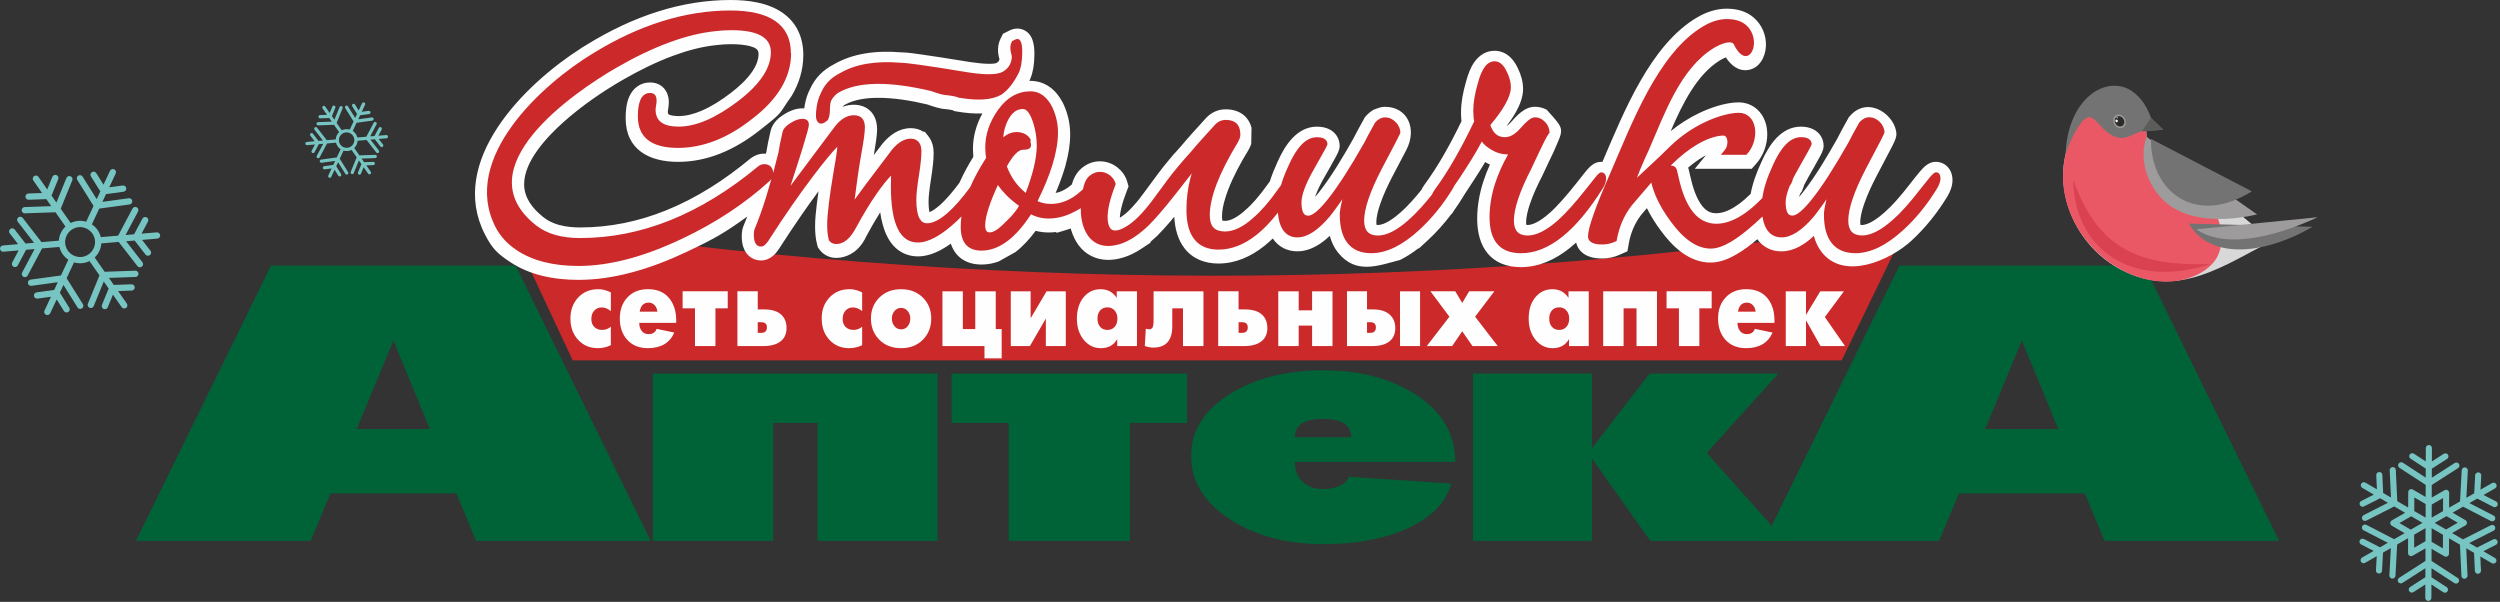 <?xml version="1.0" encoding="UTF-8"?> <svg xmlns="http://www.w3.org/2000/svg" width="648" height="156" viewBox="0 0 648 156" fill="none"><rect x="0" y="0" width="648" height="156" fill="#333333" stroke="none"/><path fill-rule="evenodd" clip-rule="evenodd" d="M494.82 57.357L477.371 93.396H148.451L131.635 57.497C254.63 75.698 371.882 76.595 494.82 57.352" fill="#CC292B"></path><path fill-rule="evenodd" clip-rule="evenodd" d="M158.342 89.461C157.346 89.97 156.231 90.234 155.012 90.245C152.942 90.255 151.235 89.555 149.897 88.133C148.538 86.691 147.854 84.845 147.854 82.568C147.854 80.389 148.517 78.579 149.835 77.147C151.194 75.684 152.932 74.958 155.058 74.958C156.153 74.958 157.237 75.238 158.337 75.799V80.648C157.574 80 156.775 79.684 155.95 79.684C155.178 79.684 154.545 79.953 154.052 80.483C153.539 81.027 153.274 81.764 153.274 82.687C153.274 83.548 153.533 84.243 154.052 84.757C154.566 85.26 155.24 85.514 156.07 85.514C156.946 85.514 157.698 85.239 158.331 84.668V89.461H158.342ZM175.277 83.688H165.692C165.692 84.456 165.873 85.109 166.236 85.649C166.667 86.287 167.289 86.608 168.093 86.608C169.177 86.608 169.878 86.152 170.199 85.239L174.779 86.199C173.602 88.891 171.309 90.245 167.912 90.245C165.64 90.245 163.84 89.498 162.517 88.014C161.278 86.608 160.655 84.793 160.655 82.568C160.655 80.291 161.324 78.454 162.657 77.054C163.99 75.653 165.764 74.953 167.969 74.953C170.5 74.953 172.399 75.83 173.675 77.583C174.743 79.03 175.272 80.861 175.272 83.055V83.678L175.277 83.688ZM170.391 80.773C170.334 80.14 170.116 79.601 169.727 79.16C169.307 78.677 168.778 78.439 168.14 78.439C166.843 78.439 166.07 79.222 165.811 80.778H170.391V80.773ZM188.629 79.917H185.439V89.695H180.143V79.917H176.937V75.503H188.629V79.917ZM203.868 85.047C203.868 86.505 203.37 87.635 202.369 88.445C201.327 89.28 199.822 89.7 197.846 89.7H191.139V75.503H196.409V80.202H198.09C200.123 80.202 201.627 80.69 202.613 81.665C203.448 82.5 203.873 83.626 203.873 85.047H203.868ZM198.79 84.85C198.79 83.963 198.313 83.522 197.348 83.522H196.404V86.271H197.348C198.308 86.271 198.785 85.794 198.785 84.85H198.79ZM223.475 89.461C222.474 89.97 221.364 90.234 220.15 90.245C218.075 90.255 216.374 89.555 215.031 88.133C213.672 86.691 212.987 84.845 212.987 82.568C212.987 80.291 213.651 78.579 214.968 77.147C216.327 75.684 218.065 74.958 220.192 74.958C221.281 74.958 222.37 75.238 223.47 75.799V80.648C222.702 80 221.909 79.684 221.084 79.684C220.311 79.684 219.678 79.953 219.186 80.483C218.672 81.027 218.413 81.764 218.413 82.687C218.413 83.548 218.672 84.243 219.186 84.757C219.704 85.26 220.379 85.514 221.203 85.514C222.075 85.514 222.832 85.239 223.47 84.668V89.461H223.475ZM241.376 82.573C241.376 84.746 240.665 86.562 239.249 88.019C237.781 89.503 235.888 90.25 233.569 90.25C231.24 90.25 229.342 89.503 227.879 88.019C226.463 86.567 225.747 84.751 225.747 82.573C225.747 80.4 226.458 78.605 227.879 77.178C229.347 75.7 231.24 74.963 233.569 74.963C235.893 74.963 237.786 75.7 239.249 77.178C240.67 78.605 241.376 80.4 241.376 82.573ZM235.95 82.573C235.95 81.841 235.737 81.219 235.322 80.685C234.871 80.094 234.285 79.808 233.564 79.808C232.843 79.808 232.257 80.099 231.795 80.685C231.38 81.219 231.173 81.841 231.173 82.573C231.173 83.315 231.38 83.953 231.8 84.497C232.267 85.078 232.858 85.374 233.574 85.374C234.3 85.374 234.887 85.083 235.328 84.497C235.742 83.953 235.945 83.315 235.945 82.573H235.95ZM259.634 92.885H255.173V89.7H244.28V75.508H249.571V85.296H252.792V75.508H258.099V85.296H259.634V92.89V92.885ZM276.253 89.7H271.082V82.573L266.948 89.7H261.994V75.508H267.14V82.49L271.274 75.508H276.253V89.7ZM294.703 89.7H289.589V87.884C288.692 89.461 287.281 90.25 285.346 90.25C283.603 90.25 282.14 89.549 280.953 88.139C279.739 86.681 279.132 84.829 279.132 82.573C279.132 80.317 279.734 78.377 280.942 76.966C282.089 75.627 283.536 74.963 285.299 74.963C287.099 74.963 288.484 75.716 289.454 77.22V75.508H294.703V89.7ZM289.636 82.573C289.636 81.701 289.392 81.001 288.904 80.467C288.422 79.927 287.805 79.663 287.063 79.663C286.259 79.663 285.626 79.927 285.159 80.451C284.698 80.986 284.464 81.696 284.464 82.594C284.464 83.475 284.698 84.191 285.159 84.72C285.626 85.249 286.249 85.519 287.037 85.519C287.825 85.519 288.437 85.249 288.92 84.72C289.397 84.186 289.636 83.475 289.636 82.573ZM311.93 89.7H306.634V79.922H303.853V84.591C303.853 88.258 302.209 90.094 298.931 90.094C298.246 90.094 297.515 89.959 296.732 89.679L296.996 85.192C297.24 85.296 297.52 85.353 297.847 85.353C298.267 85.353 298.557 85.203 298.729 84.902C298.92 84.565 299.009 83.932 299.009 82.988V75.513H311.935V89.705L311.93 89.7ZM328.497 85.047C328.497 86.505 327.999 87.635 326.993 88.445C325.96 89.28 324.446 89.7 322.475 89.7H315.763V75.503H321.033V80.202H322.713C324.736 80.202 326.246 80.69 327.231 81.665C328.072 82.5 328.492 83.626 328.492 85.047H328.497ZM323.419 84.85C323.419 83.963 322.942 83.522 321.977 83.522H321.038V86.271H321.977C322.942 86.271 323.419 85.794 323.419 84.85ZM345.386 89.7H340.095V84.404H336.62V89.7H331.329V75.508H336.62V80.436H340.095V75.508H345.386V89.7ZM368.084 89.7H362.882V75.508H368.084V89.7ZM361.658 85.047C361.658 86.505 361.17 87.635 360.2 88.445C359.168 89.28 357.669 89.7 355.698 89.7H349.136V75.503H354.333V80.202H355.941C357.876 80.202 359.339 80.69 360.34 81.665C361.222 82.526 361.658 83.652 361.658 85.047ZM356.631 84.85C356.631 83.963 356.154 83.522 355.21 83.522H354.333V86.271H355.21C356.154 86.271 356.626 85.794 356.626 84.85H356.631ZM388.225 89.7H381.664L379.013 85.861L376.394 89.7H369.822L375.688 82.091L370.766 75.503H377.198L379.013 78.511L380.808 75.503H387.328L382.349 82.091L388.22 89.7H388.225ZM411.806 89.7H406.691V87.884C405.799 89.461 404.383 90.25 402.443 90.25C400.705 90.25 399.243 89.549 398.06 88.139C396.841 86.681 396.234 84.829 396.234 82.573C396.234 80.239 396.836 78.377 398.039 76.966C399.191 75.627 400.643 74.963 402.396 74.963C404.191 74.963 405.581 75.716 406.551 77.22V75.508H411.8V89.7H411.806ZM406.733 82.573C406.733 81.701 406.489 81.001 406.001 80.467C405.519 79.927 404.897 79.663 404.155 79.663C403.346 79.663 402.723 79.927 402.256 80.451C401.8 80.986 401.561 81.696 401.561 82.594C401.561 83.475 401.795 84.191 402.256 84.72C402.723 85.249 403.346 85.519 404.139 85.519C404.933 85.519 405.54 85.249 406.017 84.72C406.499 84.186 406.733 83.475 406.733 82.573ZM429.488 89.7H424.187V79.922H420.836V89.7H415.546V75.508H429.488V89.7ZM443.659 79.917H440.469V89.695H435.178V79.917H431.973V75.503H443.664V79.917H443.659ZM459.941 83.688H450.361C450.361 84.456 450.537 85.109 450.895 85.649C451.341 86.287 451.953 86.608 452.762 86.608C453.847 86.608 454.547 86.152 454.868 85.239L459.449 86.199C458.271 88.891 455.978 90.245 452.581 90.245C450.309 90.245 448.504 89.498 447.181 88.014C445.942 86.608 445.324 84.793 445.324 82.568C445.324 80.291 445.993 78.454 447.332 77.054C448.665 75.653 450.428 74.953 452.643 74.953C455.169 74.953 457.068 75.83 458.349 77.583C459.412 79.03 459.941 80.861 459.941 83.055V83.678V83.688ZM455.055 80.773C455.008 80.14 454.78 79.601 454.391 79.16C453.971 78.677 453.442 78.439 452.809 78.439C451.512 78.439 450.739 79.222 450.475 80.778H455.06L455.055 80.773ZM478.22 89.7H471.877L468.116 83.009V89.7H462.872V75.508H468.116V81.629L471.809 75.508H477.945L473.007 82.179L478.226 89.705L478.22 89.7Z" fill="#FEFEFE"></path><path fill-rule="evenodd" clip-rule="evenodd" d="M218.433 27.694C219.336 27.341 220.29 27.149 221.276 27.149C225.088 27.149 227.339 29.748 227.339 33.472C227.339 34.483 227.204 35.557 227.069 36.558C226.903 37.767 226.706 38.975 226.494 40.179C227.23 39.209 227.967 38.244 228.709 37.279L228.766 37.206L228.828 37.134C230.68 34.94 233.086 33.223 236.064 33.218C237.262 33.218 238.388 33.524 239.342 34.141H239.71L240.665 35.355C241.64 36.594 241.998 38.119 242.003 39.67C242.003 40.682 241.92 41.704 241.816 42.71C241.681 43.996 241.495 45.283 241.292 46.564C241.111 47.705 240.945 48.851 240.825 50.003C240.748 50.729 240.68 51.486 240.68 52.218C240.68 52.877 240.717 54.132 240.929 54.988C241.816 54.64 242.921 53.764 243.424 53.328C245.374 51.642 247.148 49.448 248.689 47.363C249.721 45.039 250.951 42.793 252.294 40.63C252.289 40.557 252.278 40.49 252.273 40.417L252.263 40.277V40.267C252.216 39.717 252.19 39.167 252.19 38.612C252.19 35.308 253.088 32.232 254.638 29.405C252.424 29.499 250.167 29.276 247.989 28.902L247.371 28.798L246.977 28.586C246.868 28.555 246.749 28.529 246.64 28.508C246.178 28.409 245.696 28.347 245.224 28.295C244.456 28.264 243.673 28.098 242.937 27.901C242.081 27.673 241.23 27.387 240.395 27.081C236.142 26.08 231.53 25.287 227.158 25.359C224.455 25.406 221.41 25.795 219.014 27.139L218.921 27.19C218.822 27.253 218.734 27.33 218.656 27.408L218.625 27.439C218.552 27.512 218.49 27.595 218.428 27.678M408.496 62.908C407.972 63.386 407.433 63.847 406.888 64.283C403.236 67.203 398.983 69.242 394.227 69.242C386.467 69.242 382.883 64.086 382.888 56.71C382.888 53.432 383.463 50.205 384.465 47.088C384.952 45.573 385.533 44.095 386.192 42.648C385.766 42.456 385.357 42.243 384.957 42.005C384.034 43.556 383.069 45.075 382.089 46.585L382.047 46.647C381.664 47.249 381.275 47.845 380.88 48.436L379.428 50.662C379.376 50.755 379.319 50.848 379.267 50.942L379.065 51.279L379.049 51.294C378.401 52.347 377.721 53.374 377.006 54.376L376.264 55.517V55.397C374.386 57.908 372.291 60.252 369.972 62.384L367.731 64.444L367.643 64.355C366.16 65.517 364.567 66.56 362.887 67.385C357.129 68.873 351.423 71.233 346.791 65.439C345.769 64.163 345.1 62.69 344.685 61.139C343.881 61.897 343.025 62.602 342.118 63.199C340.37 64.355 338.393 65.144 336.277 65.144C333.606 65.144 331.37 63.982 329.902 61.814C329.212 62.483 328.502 63.116 327.755 63.712C324.3 66.477 320.301 68.308 315.814 68.308C312.375 68.308 309.248 67.172 307.079 64.433C305.233 62.099 304.532 59.122 304.377 56.191C303.972 56.673 303.568 57.151 303.158 57.628C302.141 58.81 301.093 59.978 299.989 61.077L299.823 61.243L299.786 61.269C299.262 61.772 298.718 62.255 298.163 62.727L298.251 62.882L295.782 64.511C294.423 65.408 292.96 66.171 291.404 66.664C290.024 67.105 288.577 67.379 287.12 67.364C285.647 67.348 284.215 67.027 282.892 66.368C280.153 64.999 278.525 62.498 277.648 59.635C277.607 59.495 277.565 59.355 277.529 59.215C277.228 59.324 276.927 59.428 276.626 59.521L273.862 60.367L273.768 60.138C273.135 60.216 272.497 60.258 271.854 60.258C270.703 60.258 269.556 60.123 268.441 59.832C266.927 61.881 265.189 63.816 263.197 65.346L258.84 67.779C257.445 68.287 255.972 68.567 254.426 68.567C250.204 68.567 247.553 66.456 246.448 63.157C245.696 63.697 244.923 64.195 244.13 64.635C242.231 65.689 240.12 66.456 237.921 66.456C236.619 66.456 235.353 66.197 234.176 65.631C230.332 63.785 228.766 59.391 228.148 55.024C226.898 57.005 225.736 59.044 224.626 61.088C223.324 63.951 221.384 65.855 218.666 66.596C218.065 66.762 217.437 66.85 216.789 66.85C216 66.85 215.227 66.7 214.506 66.378C213.687 66.015 212.987 65.455 212.452 64.734L212.006 64.122L211.814 63.432C211.602 62.68 211.472 61.912 211.394 61.139C211.306 60.325 211.27 59.5 211.27 58.681C211.27 56.736 211.493 54.713 211.731 52.783C211.861 51.709 212.012 50.641 212.167 49.567C210.689 51.559 209.252 53.577 207.836 55.61C205.808 58.541 203.837 61.513 201.907 64.511L201.866 64.573L201.845 64.604C201.456 65.185 201.015 65.74 200.491 66.207C199.589 67.011 198.484 67.514 197.26 67.514C195.268 67.514 193.665 66.373 192.866 64.573C192.399 63.515 192.259 62.333 192.259 61.186C192.259 60.901 192.275 60.616 192.301 60.33V60.315L192.322 60.128C192.373 59.708 192.462 59.293 192.591 58.894L192.602 58.862L192.669 58.676L192.705 58.587C193.048 57.778 193.38 56.959 193.691 56.134C187.814 60.346 185.516 61.72 177.959 65.294C173.296 67.499 168.435 69.387 163.435 70.694C159.052 71.84 154.529 72.54 149.995 72.54C146.748 72.54 143.465 72.229 140.311 71.43C137.443 70.699 134.699 69.563 132.23 67.919C128.993 65.761 127.608 64.527 125.653 60.683C116.062 41.844 135.643 22.04 150.654 12.48V12.464L152.169 11.536C157.999 7.957 164.208 4.959 170.749 2.92C176.786 1.037 183.021 0 189.349 0C193.872 0 198.966 0.643 202.779 3.273C206.529 5.856 208.215 9.741 208.22 14.244C208.22 18.051 207.136 21.625 205.18 24.887C201.829 29.509 203.334 28.721 197.846 33.031C197.514 33.301 197.177 33.565 196.834 33.825L196.808 33.845C193.681 36.304 190.247 38.415 186.528 39.867C183.078 41.216 179.463 41.958 175.754 41.953C168.285 41.953 162.164 38.815 162.169 30.609C162.169 28.767 162.351 26.729 163.113 25.027C164.115 22.797 166.013 21.376 168.492 21.376C171.511 21.376 173.363 23.58 173.363 26.511C173.363 26.817 173.337 27.128 173.306 27.434C173.275 27.74 173.228 28.041 173.176 28.347C173.145 28.529 173.109 28.747 173.098 28.892C173.098 29.047 173.114 29.405 173.213 29.54C173.555 30.007 175.391 30.09 175.879 30.09C177.907 30.09 179.935 29.514 181.792 28.726C184.474 27.585 187.015 25.93 189.329 24.166C191.419 22.574 193.603 20.629 195.066 18.424C195.942 17.102 196.616 15.582 196.616 13.969C196.616 13.689 196.58 13.377 196.445 13.128C195.6 11.609 191.03 11.448 189.609 11.448C188.95 11.448 188.291 11.463 187.632 11.505C187 11.541 186.367 11.603 185.739 11.681L185.392 11.723H185.35C181.641 12.138 177.964 13.159 174.473 14.451C169.929 16.132 165.541 18.331 161.345 20.748C156.007 23.829 150.633 27.559 146.043 31.656C141.852 35.401 135.741 41.839 135.856 47.897C135.923 51.352 138.06 54.033 140.628 56.118L140.944 56.367C142.002 57.197 143.206 57.778 144.482 58.178L144.751 58.255C146.562 58.779 148.507 58.956 150.384 58.956C158.051 58.956 165.474 57.415 172.58 54.557C180.563 51.346 187.866 46.605 194.469 41.123L194.526 41.076L194.619 41.009C195.081 40.661 195.579 40.381 196.118 40.179C196.731 39.945 197.374 39.826 198.027 39.821C198.193 39.821 198.359 39.821 198.525 39.836C198.567 39.665 198.613 39.489 198.655 39.318C198.769 38.56 198.909 37.803 199.06 37.051C199.272 35.998 199.5 34.95 199.744 33.908L199.755 33.866L199.786 33.747L199.796 33.711C200.076 32.73 200.621 31.874 201.321 31.143C201.907 30.531 202.597 30.023 203.318 29.582C203.992 29.172 204.703 28.809 205.445 28.544C206.249 28.259 207.089 28.083 207.94 28.077C208.116 28.077 208.287 28.083 208.458 28.098C208.552 27.377 208.687 26.666 208.868 25.966C209.133 24.96 209.491 23.98 209.973 23.056C210.59 21.677 211.431 20.427 212.484 19.342C213.537 18.258 214.766 17.382 216.109 16.692C218.573 15.255 221.281 14.363 224.087 13.88C227.189 13.346 230.379 13.31 233.512 13.559C235.27 13.58 237.335 13.917 239.067 14.155C242.361 14.617 245.649 15.146 248.933 15.686L248.959 15.67L249.996 15.851C251.438 16.106 256.879 16.946 258.321 16.313C258.534 16.189 258.778 16.007 258.902 15.784L258.939 15.711C258.985 15.618 259.047 15.463 259.068 15.343C258.809 14.503 258.664 13.626 258.69 12.745C258.715 11.764 258.944 10.805 259.385 9.928L259.986 8.735L261.153 8.17L261.262 8.113C262.45 7.423 263.809 7.168 265.127 7.672C267.819 8.704 268.161 11.8 268.114 14.28C268.094 15.437 268.011 16.609 267.814 17.755C267.658 18.658 267.414 19.566 267.051 20.411L267.035 20.489L266.823 20.904L266.792 20.961C266.895 20.961 266.999 20.961 267.103 20.961C268.955 20.961 270.672 21.521 272.165 22.61C273.561 23.627 274.614 25.007 275.418 26.521L275.464 26.589L275.553 26.77C276.761 29.307 277.389 32.004 277.389 34.81C277.389 37.616 276.906 40.189 276.196 42.777L276.211 42.803L275.828 44.048C275.205 46.071 274.448 48.068 273.607 50.019C274.111 49.925 274.598 49.78 275.081 49.578C276.092 49.152 277.01 48.525 277.83 47.804C277.954 47.347 278.105 46.901 278.291 46.471C278.732 45.428 279.36 44.474 280.216 43.721C280.869 43.146 281.601 42.674 282.405 42.342C283.25 41.994 284.142 41.813 285.055 41.813C285.875 41.813 286.684 41.942 287.462 42.207C288.24 42.471 288.961 42.871 289.604 43.374C290.185 43.825 290.699 44.354 291.129 44.951C291.591 45.584 291.938 46.289 292.156 47.046L292.525 48.317L292.047 49.552C291.503 50.968 290.984 52.441 290.636 53.919C290.45 54.718 290.284 55.605 290.263 56.44C290.356 56.383 290.45 56.326 290.538 56.264L290.885 56.025C291.866 55.356 292.779 54.459 293.577 53.592C294.791 52.275 295.906 50.838 296.949 49.38L296.975 49.339L298.21 47.674L300.035 45.195C300.907 44.007 301.83 42.855 302.774 41.724L304.413 39.758L304.444 39.774C305.036 39.1 305.627 38.431 306.229 37.767C306.654 37.253 307.085 36.75 307.52 36.247C307.94 35.759 308.366 35.277 308.796 34.8C310.057 33.399 311.328 32.004 312.593 30.609L312.671 30.515L312.775 30.412C314.082 29.104 315.736 28.363 317.588 28.337H317.64H317.977H318.024C321.385 28.451 323.652 30.256 324.394 33.119L324.321 37.3C324.139 37.839 323.896 38.358 323.621 38.851L323.564 38.949L323.527 39.006C321.567 42.228 319.684 45.677 318.33 49.204C317.516 51.331 316.743 53.878 316.743 56.175C316.743 56.388 316.763 56.902 316.852 57.182C317.059 57.234 317.396 57.249 317.547 57.249C318.273 57.249 319.009 57 319.658 56.684C320.721 56.17 321.722 55.413 322.609 54.63L322.64 54.588L322.889 54.376C323.823 53.572 324.684 52.669 325.493 51.741C326.51 50.568 327.464 49.334 328.372 48.073L328.382 48.053L328.481 47.918C328.704 47.612 328.927 47.306 329.15 47.005C329.664 45.361 330.312 43.758 331.033 42.196L331.1 42.041C332.081 39.826 333.341 37.518 335.032 35.759C336.718 34.001 338.829 32.834 341.309 32.829C342.46 32.829 343.627 33.01 344.654 33.56C346.283 34.426 347.237 35.982 347.242 37.829C347.242 38.955 346.516 40.142 345.992 41.112C345.137 42.689 344.244 44.251 343.352 45.807C342.512 47.269 341.687 48.836 341.101 50.418C341.028 50.615 340.951 50.833 340.873 51.066C341.303 50.568 341.672 50.112 341.874 49.847C345.183 45.641 348.135 40.609 350.775 35.956C351.148 35.215 351.537 34.478 351.932 33.742C352.466 32.746 353.016 31.76 353.565 30.775L353.752 30.427L354.037 30.1C354.629 29.416 355.329 28.829 356.133 28.404C357.17 28.031 357.876 27.683 359.001 27.683C364.795 27.683 367.42 33.327 364.495 38.913C363.701 40.422 362.15 43.374 360.983 45.604C359.748 47.97 358.566 50.465 357.71 52.996C357.233 54.401 356.745 56.139 356.75 57.638C356.75 57.778 356.761 58.084 356.807 58.292C356.932 58.307 357.077 58.312 357.16 58.312C359.053 58.312 361.559 56.347 362.923 55.143L362.938 55.128L363.021 55.055C364.095 54.121 365.096 53.079 366.051 52.026C366.87 51.113 367.664 50.174 368.431 49.215C368.623 48.805 368.857 48.416 369.111 48.042L369.137 47.99L369.303 47.767C371.103 45.324 372.732 42.746 374.241 40.122C375.875 37.284 377.389 34.369 378.816 31.423C378.8 31.299 378.79 31.179 378.78 31.055C378.723 30.412 378.691 29.763 378.697 29.115C378.697 27.802 378.831 26.485 379.049 25.193C379.288 23.793 379.63 22.403 380.035 21.039C380.491 19.332 381.135 17.522 382.167 16.075C383.417 14.316 385.196 13.159 387.39 13.159C388.941 13.159 390.336 13.771 391.462 14.835C392.328 15.654 392.971 16.697 393.464 17.776C394.278 19.42 394.776 21.199 394.782 23.046C394.782 25.147 393.936 27.232 392.925 29.037C392.224 30.287 391.394 31.496 390.518 32.657C390.954 32.398 391.369 31.983 391.69 31.61C392.421 30.769 393.22 29.914 394.087 29.208C395.16 28.337 396.415 27.678 397.832 27.678C398.936 27.678 399.969 27.942 400.892 28.43C405.695 33.778 405.42 33.067 402.64 39.484C402.261 40.251 401.893 41.029 401.525 41.807C400.949 43.032 400.378 44.256 399.803 45.48L399.777 45.532L399.751 45.584C398.532 47.949 397.365 50.449 396.519 52.975C396.047 54.391 395.57 56.134 395.57 57.638C395.57 57.778 395.58 58.084 395.627 58.292C395.752 58.307 395.897 58.312 395.98 58.312C397.915 58.312 400.451 56.3 401.8 55.091C402.858 54.142 403.848 53.084 404.798 52.026C406.069 50.615 407.282 49.147 408.465 47.658L408.543 47.56C409.352 46.522 410.166 45.485 410.996 44.463C412.013 43.213 413.227 41.953 414.975 41.947C415.099 41.947 415.224 41.947 415.348 41.963C420.909 28.964 427.844 11.515 439.971 4.471C442.279 3.128 444.847 2.256 447.539 2.251C450.075 2.251 452.591 2.853 454.546 4.544C456.725 6.422 457.892 9.223 457.721 12.091C457.555 14.809 456.04 17.714 453.094 18.144C450.537 18.518 448.633 16.858 447.336 14.871C446.781 15.099 446.159 15.431 445.848 15.608C439.846 19.291 436.07 26.936 433.041 33.996C435.256 32.191 437.678 30.64 440.251 29.39C443.213 27.953 447.279 26.542 450.615 26.537C452.415 26.537 454.1 27.133 455.449 28.337C456.398 29.187 457.083 30.271 457.513 31.465C457.897 32.528 458.074 33.664 458.074 34.795C458.074 37.538 457.041 40.381 455.21 42.435L454.033 43.753H439.297L442.16 40.251C441.9 40.386 441.662 40.526 441.444 40.651C440.085 41.45 438.793 42.409 437.575 43.441C437.626 43.602 437.673 43.768 437.715 43.939L438.109 45.62L438.119 45.651L438.13 45.703C438.679 48.229 439.639 51.502 441.325 53.525C442.269 54.656 443.343 55.273 444.831 55.273C446.88 55.273 448.929 54.173 450.552 53.006C451.694 52.187 452.767 51.243 453.768 50.252C454.282 47.451 455.314 44.686 456.502 42.124L456.538 42.041C457.519 39.826 458.779 37.518 460.47 35.759C462.156 34.001 464.267 32.829 466.746 32.829C467.898 32.829 469.065 33.01 470.092 33.56C471.716 34.426 472.675 35.977 472.68 37.824C472.68 38.949 471.954 40.142 471.43 41.112C470.574 42.689 469.682 44.251 468.79 45.807C468.391 46.507 468.002 47.218 467.639 47.938C467.571 48.208 467.483 48.478 467.379 48.737C467.307 48.924 467.224 49.106 467.13 49.287V49.464L466.637 50.148C466.601 50.242 466.565 50.33 466.534 50.423C466.461 50.62 466.383 50.838 466.305 51.072C466.736 50.574 467.104 50.117 467.307 49.852C470.616 45.646 473.567 40.614 476.207 35.962C476.581 35.22 476.97 34.478 477.364 33.747C477.898 32.751 478.443 31.765 478.998 30.78L479.185 30.432L479.47 30.105C484.273 24.54 491.494 29.981 491.551 34.831C491.561 35.941 490.451 37.917 489.922 38.923C488.745 41.149 487.577 43.374 486.416 45.609C485.181 47.975 483.998 50.47 483.143 53.001C482.665 54.407 482.178 56.144 482.178 57.643C482.178 57.783 482.188 58.09 482.235 58.297C482.359 58.312 482.505 58.318 482.588 58.318C484.512 58.318 487.069 56.29 488.418 55.091L488.459 55.055L488.48 55.039C489.538 54.111 490.534 53.084 491.473 52.036C492.723 50.646 493.906 49.194 495.042 47.715L495.166 47.55L495.182 47.534C496.006 46.481 496.836 45.423 497.697 44.401C498.74 43.172 499.99 41.947 501.728 41.942C503.377 41.937 504.793 42.819 505.545 44.282L505.571 44.328C505.934 45.06 506.085 45.869 506.085 46.683C506.085 47.498 505.924 48.27 505.659 49.023C505.436 49.645 505.146 50.247 504.814 50.817L504.804 50.838L504.721 50.978C502.153 55.19 499.072 59.054 495.441 62.395C489.881 67.509 478.08 72.727 472.26 65.45C471.238 64.174 470.569 62.701 470.149 61.15C467.805 63.349 464.952 65.154 461.741 65.154C459.147 65.154 456.964 64.06 455.496 62.011C453.8 63.458 451.979 64.843 450.08 65.943C448.063 67.11 445.749 68.059 443.384 68.059C437.808 68.054 433.492 63.93 430.422 59.692L429.478 58.39V58.37C428.518 56.959 427.631 55.486 426.879 53.95L425.344 55.75C424.56 56.793 423.896 57.913 423.378 59.111C422.828 60.382 422.428 61.71 422.19 63.074L421.832 65.128L419.949 65.974C419.212 66.311 418.445 66.576 417.651 66.747C416.863 66.918 416.064 67.001 415.255 67.001C413.974 67.001 412.625 66.85 411.447 66.311C409.954 65.626 408.901 64.428 408.543 62.908H408.496Z" fill="#FEFEFE"></path><path fill-rule="evenodd" clip-rule="evenodd" d="M268.722 37.642C268.722 36.698 268.649 35.759 268.504 34.825C268.359 33.871 268.136 32.906 267.84 31.931C267.43 30.613 266.969 29.643 266.46 29.021C266.046 28.507 265.605 28.253 265.148 28.253C264.313 28.253 263.566 28.507 262.918 29.016C262.228 29.55 261.621 30.38 261.102 31.495C260.687 32.408 260.386 33.362 260.2 34.353C260.122 34.763 260.065 35.178 260.029 35.598C260.324 35.349 260.625 35.142 260.926 34.965C261.756 34.472 262.591 34.229 263.436 34.229C264.204 34.229 264.884 34.364 265.47 34.628C266.077 34.903 266.585 35.323 266.974 35.878L267.119 36.086V36.869C267.156 36.988 267.181 37.102 267.202 37.196C267.239 37.362 267.249 37.512 267.249 37.642C267.249 38.155 266.953 38.508 266.362 38.684C266.071 38.773 265.662 38.819 265.153 38.819C264.578 38.819 263.945 39.161 263.26 39.846C262.529 40.578 261.766 41.677 260.983 43.124C261.517 44.592 262.238 45.941 263.136 47.155C263.908 48.192 264.816 49.147 265.864 50.002C266.766 47.642 267.456 45.474 267.934 43.508C268.468 41.304 268.738 39.353 268.738 37.647M264.142 53.348C262.881 52.461 261.751 51.512 260.76 50.5C259.971 49.691 259.266 48.846 258.649 47.959C257.637 50.163 256.854 52.103 256.309 53.763C255.677 55.682 255.36 57.223 255.36 58.374C255.36 59.08 255.474 59.588 255.703 59.889C255.874 60.122 256.164 60.236 256.564 60.236C257.58 60.236 259.022 59.256 260.89 57.306L260.916 57.28C261.766 56.476 262.482 55.687 263.079 54.925C263.504 54.375 263.857 53.851 264.142 53.343V53.348ZM205.051 13.787C205.051 16.914 204.185 19.928 202.463 22.802C200.767 25.634 198.225 28.336 194.848 30.904C191.71 33.368 188.551 35.23 185.372 36.464C182.182 37.709 178.966 38.337 175.75 38.337C168.81 38.337 165.334 35.614 165.334 30.162C165.334 28.295 165.557 26.863 165.998 25.878C166.532 24.69 167.362 24.098 168.488 24.098C169.613 24.098 170.189 24.752 170.189 26.064C170.189 26.209 170.174 26.407 170.153 26.64C170.127 26.853 170.091 27.102 170.049 27.382C169.971 27.859 169.93 28.212 169.93 28.445C169.93 31.36 171.917 32.818 175.89 32.818C178.12 32.818 180.506 32.278 183.048 31.199C185.631 30.095 188.37 28.45 191.269 26.246C194.148 24.052 196.301 21.884 197.732 19.731C199.117 17.635 199.812 15.571 199.812 13.522C199.812 9.725 196.415 7.827 189.625 7.827C188.878 7.827 188.152 7.847 187.457 7.889C186.762 7.93 186.062 7.998 185.361 8.086H185.346C181.632 8.47 177.638 9.455 173.379 11.032C169.095 12.614 164.556 14.793 159.763 17.558C148.699 23.943 120.077 43.607 138.979 58.431C140.359 59.515 141.982 60.33 143.865 60.874C145.769 61.424 147.942 61.699 150.385 61.699C158.301 61.699 166.097 60.153 173.768 57.067C181.466 53.971 189.044 49.323 196.508 43.124L196.539 43.099C196.773 42.917 197.017 42.787 197.26 42.694C197.525 42.59 197.795 42.544 198.059 42.544C198.811 42.538 199.397 42.772 199.818 43.223C200.181 43.617 200.383 44.151 200.414 44.826C200.871 43.135 201.322 41.356 201.783 39.483C201.877 38.845 202.006 38.093 202.183 37.227C202.359 36.355 202.577 35.334 202.847 34.172L202.857 34.13C202.982 33.7 203.236 33.285 203.62 32.885C203.967 32.522 204.418 32.175 204.979 31.837C205.528 31.5 206.042 31.251 206.524 31.075C207.043 30.888 207.52 30.795 207.956 30.795C209.092 30.795 209.657 31.319 209.657 32.361C209.657 32.875 209.128 34.846 208.07 38.269C207.287 40.801 206.229 44.105 204.896 48.177L206.882 45.521L211.826 38.897L216.582 32.558L216.603 32.527C217.324 31.666 218.06 31.013 218.823 30.572C219.627 30.105 220.452 29.872 221.292 29.872C223.216 29.872 224.181 30.924 224.181 33.025C224.181 33.617 224.103 34.509 223.942 35.686C223.792 36.812 223.553 38.243 223.242 39.965C222.941 41.615 222.609 43.7 222.257 46.2C222.023 47.855 221.774 49.707 221.515 51.74C222.397 50.521 223.377 49.183 224.466 47.715C226.391 45.127 228.647 42.149 231.235 38.762L231.261 38.731C232.828 36.874 234.436 35.946 236.08 35.946C236.993 35.946 237.688 36.252 238.176 36.874C238.617 37.434 238.834 38.223 238.834 39.234C238.834 39.95 238.777 40.852 238.663 41.942C238.554 42.984 238.383 44.224 238.16 45.63C237.942 46.994 237.781 48.197 237.672 49.235C237.569 50.236 237.512 51.092 237.512 51.782C237.512 53.944 237.781 55.547 238.316 56.574C238.767 57.435 239.426 57.871 240.302 57.871C241.786 57.866 243.523 57.01 245.51 55.288C247.315 53.721 249.302 51.47 251.465 48.524C252.507 46.117 253.887 43.581 255.604 40.915C255.537 40.505 255.485 40.1 255.448 39.701V39.691C255.402 39.167 255.376 38.658 255.376 38.176C255.376 34.841 256.481 31.614 258.69 28.487C259.811 26.899 261.071 25.701 262.472 24.897C263.898 24.078 265.444 23.668 267.114 23.668C268.297 23.668 269.36 24.015 270.309 24.71C271.222 25.374 272.016 26.36 272.69 27.657L272.7 27.677C273.717 29.809 274.231 32.04 274.231 34.353C274.231 36.801 273.753 39.571 272.809 42.668C271.928 45.542 270.636 48.695 268.935 52.124C269.344 52.316 269.77 52.471 270.216 52.591C270.895 52.767 271.622 52.86 272.394 52.86C273.743 52.86 275.05 52.596 276.321 52.062C277.613 51.522 278.863 50.708 280.066 49.629L280.704 49.058C280.834 48.368 281.01 47.772 281.223 47.264C281.513 46.579 281.876 46.045 282.317 45.661C282.737 45.293 283.173 45.023 283.624 44.831C284.096 44.639 284.579 44.541 285.072 44.541C285.554 44.541 286.01 44.613 286.446 44.764C286.882 44.909 287.286 45.137 287.665 45.427C288.028 45.713 288.329 46.024 288.573 46.361C288.827 46.709 289.008 47.082 289.123 47.476L289.195 47.725L289.102 47.969C288.412 49.743 287.898 51.336 287.561 52.752C287.235 54.147 287.079 55.361 287.1 56.393C287.12 57.383 287.26 58.162 287.52 58.722C287.738 59.183 288.044 59.495 288.433 59.645C288.868 59.801 289.408 59.785 290.067 59.583C290.819 59.355 291.69 58.898 292.676 58.219C293.682 57.524 294.761 56.554 295.912 55.314C297.085 54.043 298.314 52.502 299.616 50.687L299.626 50.672L300.773 49.126L302.598 46.646C303.335 45.64 304.212 44.535 305.218 43.327C306.214 42.134 307.355 40.827 308.636 39.416C309.093 38.866 309.523 38.363 309.933 37.886C310.384 37.362 310.789 36.9 311.162 36.485C311.935 35.624 313.211 34.218 314.995 32.258L315.021 32.227C315.774 31.474 316.645 31.09 317.636 31.08H317.926C320.307 31.158 321.5 32.434 321.5 34.893C321.5 35.188 321.443 35.515 321.324 35.863C321.22 36.179 321.064 36.516 320.867 36.864L320.857 36.879C318.419 40.884 316.588 44.478 315.374 47.648C314.176 50.775 313.574 53.478 313.574 55.76C313.574 57.228 313.901 58.302 314.544 58.992C315.187 59.661 316.183 60.003 317.547 60.003C318.663 60.003 319.83 59.707 321.038 59.121C322.294 58.514 323.601 57.596 324.949 56.372L324.965 56.356C325.899 55.553 326.874 54.567 327.89 53.4C328.917 52.217 329.97 50.879 331.044 49.37V49.359C331.407 48.872 331.729 48.425 332.024 48.031C332.491 46.434 333.15 44.727 334.006 42.901C335.054 40.526 336.164 38.736 337.326 37.528C338.581 36.221 339.914 35.572 341.32 35.572C342.103 35.572 342.725 35.691 343.171 35.93C343.778 36.252 344.079 36.744 344.079 37.403C344.079 37.621 342.922 39.758 340.609 43.799C339.504 45.723 338.679 47.424 338.135 48.882C337.611 50.293 337.346 51.491 337.346 52.461C337.346 53.727 337.518 54.655 337.865 55.236C338.135 55.682 338.539 55.91 339.079 55.91C340.236 55.91 342.004 54.406 344.38 51.387C346.89 48.203 349.961 43.415 353.592 37.03C353.924 36.376 354.308 35.639 354.749 34.815C355.216 33.943 355.755 32.968 356.367 31.874L356.403 31.806L356.461 31.739C356.834 31.314 357.223 30.992 357.638 30.774C358.084 30.535 358.546 30.421 359.023 30.421C360.029 30.421 360.942 30.826 361.751 31.64C362.151 32.035 362.452 32.481 362.659 32.958C362.732 33.124 362.794 33.3 362.835 33.482C362.918 33.674 362.96 33.99 362.965 34.431V34.493C362.69 34.986 362.535 35.406 361.705 37.004C360.849 38.622 359.682 40.847 358.188 43.7C356.647 46.652 355.491 49.271 354.718 51.548C353.966 53.773 353.587 55.661 353.587 57.207C353.587 59.77 354.78 61.051 357.166 61.051C359.438 61.051 362.078 59.707 365.102 57.02H365.107C366.134 56.118 367.234 55.018 368.411 53.711C369.304 52.72 370.227 51.621 371.187 50.412C371.212 50.334 371.249 50.257 371.28 50.179C371.41 49.894 371.601 49.577 371.85 49.224V49.209C373.562 46.89 375.279 44.24 376.991 41.262C378.671 38.342 380.378 35.084 382.1 31.474C382.033 31.116 381.981 30.738 381.944 30.323C381.898 29.794 381.872 29.244 381.872 28.673C381.872 27.62 381.976 26.495 382.183 25.276C382.39 24.073 382.691 22.796 383.096 21.453C383.563 19.7 384.113 18.372 384.761 17.464C385.513 16.406 386.39 15.882 387.406 15.882C388.096 15.882 388.724 16.152 389.294 16.691C389.777 17.148 390.218 17.817 390.607 18.688C391.281 20.032 391.618 21.339 391.618 22.599C391.618 23.829 391.136 25.312 390.166 27.039C389.289 28.601 387.998 30.395 386.296 32.418C386.644 33.44 387.105 34.213 387.692 34.732C388.314 35.282 389.102 35.556 390.052 35.556C390.716 35.556 391.369 35.375 392.018 35.017C392.708 34.628 393.403 34.042 394.087 33.254C394.865 32.361 395.534 31.687 396.095 31.23C396.764 30.686 397.35 30.411 397.837 30.411C398.854 30.411 399.746 30.826 400.519 31.651C400.893 32.045 401.173 32.491 401.365 32.963C401.557 33.445 401.65 33.954 401.65 34.488C401.302 34.249 398.481 40.417 396.94 43.69C395.415 46.652 394.274 49.271 393.517 51.533C392.775 53.753 392.401 55.646 392.401 57.202C392.401 59.764 393.594 61.046 395.98 61.046C398.247 61.046 400.898 59.702 403.917 57.015C404.907 56.108 405.986 55.008 407.159 53.706C408.336 52.394 409.607 50.884 410.955 49.188C412.065 47.767 412.906 46.709 413.466 46.014C414.192 45.116 414.706 44.665 414.996 44.665C415.447 44.665 415.795 44.852 416.039 45.215C416.21 45.474 416.303 45.816 416.303 46.237C416.303 46.672 416.22 47.124 416.059 47.585C415.904 48.021 415.676 48.467 415.38 48.913C411.91 54.432 408.429 58.587 404.949 61.367C401.396 64.21 397.832 65.636 394.264 65.636C388.817 65.636 386.089 62.514 386.089 56.273C386.089 53.467 386.566 50.583 387.515 47.616C388.314 45.132 389.44 42.595 390.902 40.012H390.695C389.917 40.012 389.139 39.888 388.376 39.644C387.629 39.4 386.898 39.042 386.187 38.57C385.311 38.031 384.647 37.45 384.19 36.817L384.092 36.672C383.729 37.382 383.298 38.155 382.816 38.995C381.898 40.583 380.777 42.388 379.46 44.411C378.557 45.827 377.733 47.051 376.996 48.083C376.877 48.332 376.731 48.602 376.571 48.877C374.07 52.99 371.161 56.574 367.851 59.614C365.678 61.601 363.572 63.1 361.528 64.096C359.438 65.112 357.405 65.631 355.444 65.631C352.736 65.631 350.682 64.76 349.292 63.027C347.943 61.341 347.269 58.867 347.269 55.61C347.269 54.748 347.497 53.431 347.949 51.647L346.87 53.177C345.869 54.577 345.137 55.553 344.681 56.102C343.182 57.876 341.745 59.22 340.386 60.117C338.96 61.061 337.59 61.533 336.293 61.533C334.551 61.533 333.233 60.786 332.356 59.297C331.75 58.265 331.371 56.875 331.226 55.122C329.431 57.425 327.621 59.324 325.784 60.797C322.537 63.395 319.218 64.702 315.825 64.702C313.071 64.702 310.986 63.81 309.575 62.026C308.206 60.299 307.526 57.762 307.526 54.417C307.526 51.59 307.853 48.892 308.512 46.335C308.631 45.868 308.761 45.401 308.906 44.945L308.501 45.464C307.267 47.046 305.913 48.778 304.419 50.666C303.086 52.362 301.862 53.846 300.767 55.117C299.642 56.424 298.641 57.518 297.759 58.395L297.749 58.405C296.488 59.619 295.248 60.631 294.04 61.429C292.816 62.239 291.618 62.83 290.445 63.209C289.268 63.582 288.168 63.769 287.162 63.758C286.119 63.743 285.17 63.525 284.314 63.1C282.618 62.254 281.409 60.641 280.683 58.276C280.336 57.124 280.149 55.812 280.139 54.339V53.939C279.957 54.053 279.765 54.173 279.578 54.287C278.271 55.06 276.975 55.656 275.693 56.045C274.391 56.44 273.105 56.642 271.845 56.642C270.901 56.642 269.982 56.523 269.101 56.284C268.457 56.102 267.83 55.869 267.223 55.568C265.278 58.556 263.286 60.833 261.258 62.394V62.384C259.027 64.101 256.745 64.962 254.416 64.962C250.822 64.962 249.017 62.897 249.017 58.774C249.017 57.907 249.079 57.02 249.203 56.108C248.793 56.523 248.379 56.943 247.953 57.352H247.943C246.003 59.163 244.213 60.527 242.569 61.435C240.868 62.379 239.306 62.856 237.901 62.856C233.248 62.856 230.919 58.016 230.919 48.343C230.919 47.694 230.929 46.937 230.955 46.071L230.971 45.505C229.835 46.703 228.647 48.187 227.407 49.945C225.649 52.44 223.782 55.511 221.811 59.147C221.105 60.459 220.348 61.466 219.549 62.14C218.678 62.877 217.754 63.25 216.769 63.25C216.4 63.25 216.063 63.183 215.762 63.053C215.441 62.908 215.171 62.695 214.958 62.41L214.87 62.291L214.829 62.15C214.684 61.621 214.575 61.03 214.507 60.376C214.44 59.718 214.403 59.012 214.403 58.25C214.403 56.943 214.549 55.101 214.839 52.736C215.124 50.412 215.555 47.539 216.131 44.12V44.11C216.437 42.429 216.665 41.029 216.821 39.914C216.935 39.12 217.002 38.492 217.028 38.041C215.56 39.55 213.475 42.087 210.778 45.64C208.988 48 207.121 50.578 205.186 53.369C203.267 56.133 201.27 59.132 199.195 62.363V62.373C198.894 62.819 198.604 63.167 198.334 63.411C197.971 63.738 197.592 63.909 197.219 63.909C196.534 63.909 196.031 63.556 195.72 62.856C195.497 62.353 195.388 61.653 195.388 60.76C195.388 60.527 195.403 60.294 195.429 60.07C195.455 59.853 195.502 59.645 195.564 59.453L195.585 59.391C196.591 57.036 197.603 54.204 198.63 50.889C199.065 49.473 199.501 47.985 199.942 46.397C199.849 46.532 199.745 46.657 199.62 46.781L199.6 46.802C196.358 49.774 192.815 52.534 188.966 55.07C185.128 57.601 180.989 59.904 176.554 61.99C171.668 64.298 167.01 66.035 162.58 67.192C158.135 68.354 153.918 68.935 149.939 68.935C146.666 68.935 143.694 68.598 141.033 67.924C138.351 67.239 135.981 66.217 133.927 64.848C131.484 63.224 129.642 61.217 128.413 58.81C119.336 40.977 140.597 21.738 153.767 13.797C159.763 10.109 165.718 7.344 171.636 5.498C177.57 3.646 183.458 2.723 189.298 2.723C194.433 2.723 198.308 3.63 200.933 5.435C203.646 7.303 204.999 10.093 204.999 13.797L205.051 13.787ZM487.184 36.978C486.328 38.596 485.156 40.827 483.667 43.679C482.127 46.631 480.97 49.25 480.202 51.527C479.45 53.753 479.071 55.641 479.071 57.186C479.071 59.749 480.264 61.03 482.651 61.03C484.922 61.03 487.568 59.687 490.587 57H490.597C491.624 56.097 492.724 54.998 493.896 53.69C495.079 52.373 496.318 50.874 497.62 49.183C498.746 47.741 499.602 46.672 500.183 45.988C500.935 45.101 501.474 44.655 501.801 44.655C502.252 44.655 502.579 44.867 502.792 45.282C502.911 45.526 502.973 45.842 502.973 46.226C502.973 46.61 502.89 47.046 502.729 47.507C502.579 47.922 502.361 48.384 502.071 48.872C499.565 52.985 496.661 56.569 493.346 59.609C491.178 61.59 489.067 63.089 487.023 64.09C484.933 65.107 482.905 65.626 480.934 65.626C478.226 65.626 476.172 64.754 474.787 63.022C473.438 61.336 472.764 58.862 472.764 55.604C472.764 54.743 472.992 53.426 473.444 51.642L472.359 53.172C471.364 54.572 470.632 55.547 470.176 56.097C467.115 59.718 464.314 61.528 461.788 61.528C460.04 61.528 458.728 60.781 457.851 59.297C457.364 58.473 457.027 57.415 456.835 56.133C456.217 56.72 455.574 57.306 454.9 57.902C452.524 60.05 450.403 61.668 448.535 62.747C446.585 63.873 444.884 64.438 443.426 64.438C439.909 64.433 436.439 62.083 433.026 57.378C431.501 55.309 430.293 53.306 429.416 51.367C428.794 49.982 428.327 48.638 428.026 47.316L425.962 49.727L422.901 53.306C421.936 54.583 421.127 55.941 420.494 57.394C419.862 58.857 419.39 60.418 419.094 62.073L419.026 62.467L418.653 62.633C418.119 62.882 417.569 63.063 417.014 63.188C416.454 63.307 415.878 63.369 415.297 63.369C414.223 63.369 413.383 63.234 412.802 62.97C412.014 62.607 411.614 62.047 411.614 61.274C411.614 60.174 412.091 58.27 413.046 55.568C413.974 52.933 415.37 49.499 417.227 45.251C422.818 32.439 429.691 13.657 441.621 6.732C443.727 5.508 445.734 4.943 447.602 4.943C449.837 4.943 451.44 5.518 452.54 6.463C455.756 9.232 454.812 14.212 452.695 14.523C451.731 14.663 450.517 13.838 449.345 11.385C449.127 11.11 448.764 10.98 448.261 10.98C447.254 10.98 445.926 11.452 444.287 12.396C435.475 17.775 431.434 29.581 427.409 38.798C426.568 40.578 425.796 42.32 425.1 44.032C424.82 44.722 424.551 45.412 424.291 46.086C425.453 44.976 426.532 43.975 427.606 42.984C429.286 41.428 430.957 39.883 433.161 37.678L433.182 37.663C435.993 34.996 438.965 33.087 441.689 31.77C445.46 29.939 448.805 29.239 450.672 29.239C451.798 29.239 452.701 29.612 453.391 30.23C453.93 30.707 454.329 31.35 454.589 32.071C454.838 32.761 454.962 33.534 454.962 34.327C454.962 36.241 454.257 38.352 452.903 39.857L452.675 40.116H446.051L447.093 38.845C447.529 38.321 447.747 37.559 447.747 36.843C447.747 36.495 447.695 36.169 447.591 35.889C447.508 35.639 447.379 35.448 447.223 35.318C447.099 35.209 446.927 35.147 446.715 35.147C445.703 35.147 443.338 35.422 439.894 37.455C437.928 38.617 435.625 40.344 433.047 42.901C433.763 42.958 434.442 43.166 434.686 44.203L435.085 45.915V45.925C435.983 50.033 437.274 53.094 438.95 55.106C440.553 57.026 442.534 57.996 444.894 57.996C447.254 57.996 449.806 57.041 452.467 55.138C453.883 54.121 455.33 52.85 456.809 51.309C457.141 48.84 458.038 46.034 459.506 42.881C460.554 40.505 461.664 38.715 462.826 37.507C464.081 36.2 465.414 35.551 466.82 35.551C467.603 35.551 468.225 35.671 468.671 35.909C469.278 36.231 469.579 36.724 469.579 37.382C469.579 37.6 468.423 39.737 466.109 43.778C465.57 44.722 465.087 45.619 464.683 46.455C464.657 46.662 464.6 46.88 464.506 47.108C464.397 47.383 464.237 47.673 464.034 47.98L463.91 48.156C463.811 48.4 463.723 48.628 463.635 48.856C463.111 50.267 462.841 51.465 462.841 52.435C462.841 53.701 463.012 54.629 463.36 55.21C463.63 55.656 464.034 55.885 464.574 55.885C465.736 55.885 467.499 54.38 469.875 51.361C472.385 48.177 475.456 43.389 479.087 37.004C479.419 36.35 479.798 35.614 480.244 34.789C480.711 33.917 481.25 32.942 481.862 31.848L481.898 31.78L481.955 31.713C482.329 31.288 482.723 30.966 483.133 30.748C483.579 30.51 484.041 30.395 484.518 30.395C485.524 30.395 486.432 30.8 487.246 31.614C487.646 32.009 487.946 32.455 488.154 32.932C488.227 33.098 488.289 33.274 488.33 33.456C488.413 33.648 488.455 33.964 488.46 34.405C488.46 34.426 487.749 35.935 487.2 36.978H487.184Z" fill="#CC292B"></path><path fill-rule="evenodd" clip-rule="evenodd" d="M241.335 23.596C235.857 22.299 231.122 21.677 227.128 21.744C223.186 21.806 219.97 22.532 217.485 23.923C217.075 24.146 216.697 24.441 216.359 24.799C216.017 25.157 215.711 25.593 215.436 26.091C215.338 26.34 215.26 26.63 215.208 26.962C215.151 27.325 215.12 27.761 215.12 28.264C215.12 29.436 214.959 30.349 214.637 30.987L214.554 31.148L214.409 31.257L213.88 31.651L213.859 31.667C213.605 31.843 213.356 31.962 213.128 32.009H213.123C212.728 32.087 212.386 32.009 212.096 31.755C211.867 31.558 211.707 31.288 211.613 30.93C211.494 30.489 211.463 29.867 211.52 29.068C211.592 28.072 211.738 27.154 211.956 26.298C212.179 25.448 212.474 24.669 212.848 23.964C213.325 22.875 213.968 21.915 214.772 21.08C215.571 20.255 216.531 19.566 217.646 19.005C219.664 17.812 221.998 16.988 224.638 16.536C227.252 16.08 230.162 15.997 233.383 16.261C235.033 16.267 240.391 17.024 249.458 18.518H249.468C254.816 19.451 258.291 19.483 259.904 18.611C260.817 18.077 261.461 17.397 261.829 16.583V16.573C262.062 16.08 262.197 15.608 262.244 15.172C262.291 14.752 262.249 14.342 262.13 13.969C261.953 13.403 261.87 12.869 261.881 12.361C261.896 11.821 262.016 11.323 262.239 10.877L262.358 10.644L262.597 10.53L262.82 10.416C264.308 9.508 265.024 10.618 264.962 13.751C264.941 14.897 264.853 15.898 264.702 16.744C264.547 17.626 264.319 18.372 264.018 18.969C263.338 20.292 262.628 21.417 261.881 22.341C261.123 23.29 260.335 24.026 259.521 24.555L259.479 24.581C258.276 25.256 256.746 25.655 254.889 25.769C253.094 25.878 250.972 25.738 248.54 25.328L248.431 25.308L248.322 25.25C248.125 25.152 247.788 25.053 247.321 24.96C246.828 24.856 246.211 24.763 245.469 24.68C245.059 24.675 244.489 24.581 243.778 24.389C243.119 24.208 242.295 23.948 241.325 23.591" fill="#CC292B"></path><path d="M111.425 111.209L101.975 88.24L92.456 111.209H111.425ZM168.659 140.189H123.423L118.293 127.901H85.666L80.516 140.189H35.238L70.256 68.82H133.647L168.664 140.189H168.659Z" fill="#006338"></path><path d="M533.52 111.209L524.069 88.24L514.551 111.209H533.52ZM590.748 140.189H545.512L540.382 127.901H507.756L502.605 140.189H457.322L492.34 68.82H555.731L590.748 140.189Z" fill="#006338"></path><path d="M243.011 140.188H211.914V109.621H200.389V140.188H169.23V96.84H243.011V140.188Z" fill="#006338"></path><path d="M307.666 109.621H292.867V140.188H261.46V109.621H246.656V96.84H307.666V109.621Z" fill="#006338"></path><path d="M350.246 113.326C350.246 110.162 347.808 108.575 342.953 108.575C338.098 108.575 335.629 110.162 335.629 113.326H350.246ZM377.197 119.711H335.629C335.629 122.009 336.37 123.783 337.849 125.064C339.166 126.19 340.862 126.76 342.953 126.76C346.392 126.76 348.664 125.697 349.753 123.576L376.144 125.339C374.796 130.241 371.04 134.105 364.899 136.922C358.923 139.671 351.615 141.045 342.953 141.045C333.699 141.045 325.768 138.971 319.18 134.842C312.235 130.469 308.76 124.929 308.76 118.228C308.76 111.526 312.22 106.111 319.129 101.93C325.612 97.972 333.564 95.996 342.947 95.996C352.331 95.996 360.251 98.035 366.688 102.106C373.686 106.51 377.192 112.387 377.192 119.716L377.197 119.711Z" fill="#006338"></path><path d="M462.727 140.188H427.761L412.615 118.812V140.188H381.799V96.84H412.615V116.182L427.564 96.84H460.948L442.378 117.391L462.727 140.188Z" fill="#006338"></path><path fill-rule="evenodd" clip-rule="evenodd" d="M535.386 40.069C532.72 51.341 538.82 64.256 549.884 69.967C564.802 77.67 576.701 68.499 588.942 62.462L556.383 35.505C556.108 22.044 546.237 21.609 539.701 29.425C537.144 32.481 536.159 36.786 535.381 40.069" fill="#D8D8D8"></path><path fill-rule="evenodd" clip-rule="evenodd" d="M535.386 40.069C531.537 56.341 545.21 72.073 560.299 72.971C566.985 73.37 573.516 70.216 575.175 65.538C578.708 55.589 567.691 44.862 556.388 35.505C556.346 33.617 556.123 31.988 555.74 30.598C550.433 28.295 545.018 27.755 540.23 28.824C540.054 29.016 539.878 29.213 539.706 29.42C537.149 32.475 536.164 36.781 535.386 40.064" fill="#EA5866"></path><path fill-rule="evenodd" clip-rule="evenodd" d="M557.54 30.561L560.735 33.621L555.175 34.047C553.66 34.161 551.129 36.521 548.416 35.51C543.364 33.621 542.674 27.216 539.105 32.288C537.663 34.337 536.387 36.915 535.396 40.033C535.863 26.992 543.966 20.519 550.563 22.615C553.198 23.45 555.963 26.054 557.535 30.561" fill="#727372"></path><path fill-rule="evenodd" clip-rule="evenodd" d="M557.54 30.562L560.74 33.623L555.18 34.048L557.54 30.562Z" fill="#5C5C5B"></path><path fill-rule="evenodd" clip-rule="evenodd" d="M556.364 35.529L585.048 55.582C578.715 57.035 570.711 57.642 564.315 54.441C557.873 51.215 553.838 42.615 556.364 35.529Z" fill="#9D9B9B"></path><path fill-rule="evenodd" clip-rule="evenodd" d="M567.334 57.959L599.411 58.779C588.336 65.335 573.32 68.1 567.334 57.959Z" fill="#727372"></path><path fill-rule="evenodd" clip-rule="evenodd" d="M569.283 59.432L600.753 56.305C592.454 60.143 577.826 65.278 569.283 59.432Z" fill="#9D9B9B"></path><path fill-rule="evenodd" clip-rule="evenodd" d="M557.53 36.002L583.678 49.592C568.952 58.856 557.323 49.504 557.53 36.002Z" fill="#727372"></path><path fill-rule="evenodd" clip-rule="evenodd" d="M537.377 46.584C543.985 65.211 555.226 68.961 572.903 68.447C551.895 75.268 537.533 63.95 537.377 46.584Z" fill="#DA4151"></path><path fill-rule="evenodd" clip-rule="evenodd" d="M547.896 31.925C548.248 32.858 549.203 33.403 550.022 33.144C550.842 32.885 551.221 31.915 550.868 30.981C550.515 30.047 549.561 29.503 548.741 29.762C547.922 30.021 547.543 30.991 547.896 31.925Z" fill="#9D9B9B"></path><path fill-rule="evenodd" clip-rule="evenodd" d="M548.249 31.817C547.979 31.101 548.27 30.365 548.898 30.162C549.525 29.965 550.251 30.38 550.521 31.091C550.791 31.807 550.5 32.543 549.873 32.745C549.245 32.948 548.519 32.528 548.249 31.817Z" fill="#2C2B2A"></path><path fill-rule="evenodd" clip-rule="evenodd" d="M548.638 30.561C548.669 30.644 548.757 30.696 548.83 30.67C548.903 30.644 548.939 30.561 548.908 30.473C548.877 30.39 548.789 30.343 548.716 30.364C548.643 30.39 548.607 30.478 548.638 30.561Z" fill="#FEFEFE"></path><path fill-rule="evenodd" clip-rule="evenodd" d="M548.332 31.437C548.405 31.624 548.591 31.733 548.757 31.681C548.923 31.629 548.996 31.437 548.928 31.245C548.856 31.058 548.669 30.949 548.503 31.001C548.337 31.053 548.259 31.245 548.332 31.437Z" fill="#FEFEFE"></path><path d="M13.012 81.202L14.692 77.612L16.565 80.611C16.803 80.989 17.307 81.103 17.685 80.87C17.945 80.709 18.09 80.419 18.064 80.113C18.054 79.988 18.012 79.859 17.945 79.755L15.512 75.865L16.451 73.857L20.102 79.698C20.217 79.879 20.398 80.009 20.611 80.056C20.823 80.108 21.041 80.066 21.223 79.952C21.482 79.791 21.627 79.495 21.602 79.195C21.591 79.065 21.55 78.94 21.482 78.832L17.27 72.099L19.184 68.011C19.828 68.203 20.517 68.281 21.228 68.224C21.939 68.162 22.603 67.97 23.204 67.669L25.787 71.373L22.784 78.722C22.732 78.842 22.717 78.966 22.727 79.096C22.753 79.402 22.945 79.661 23.23 79.781C23.433 79.864 23.65 79.864 23.853 79.781C24.055 79.698 24.211 79.537 24.294 79.34L26.897 72.965L28.163 74.786L26.431 79.029C26.384 79.148 26.363 79.278 26.374 79.402C26.399 79.708 26.591 79.967 26.877 80.087C27.292 80.258 27.769 80.056 27.935 79.641L29.273 76.368L31.54 79.62C31.664 79.796 31.851 79.916 32.064 79.952C32.276 79.988 32.494 79.942 32.671 79.817C32.909 79.651 33.039 79.371 33.018 79.08C33.008 78.94 32.956 78.8 32.873 78.686L30.606 75.439L34.139 75.315C34.356 75.309 34.559 75.216 34.704 75.055C34.849 74.9 34.927 74.692 34.922 74.474C34.906 74.023 34.528 73.676 34.081 73.691L29.496 73.852L28.23 72.031L35.114 71.787C35.331 71.782 35.534 71.689 35.679 71.528C35.83 71.367 35.902 71.16 35.897 70.947C35.881 70.496 35.503 70.148 35.057 70.164L27.126 70.444L24.543 66.74C25.533 65.802 26.171 64.505 26.259 63.089L30.757 62.7L35.622 68.971C35.757 69.142 35.949 69.251 36.161 69.282C36.379 69.308 36.592 69.251 36.763 69.116C36.981 68.945 37.1 68.68 37.074 68.406C37.059 68.25 37.002 68.1 36.908 67.975L32.686 62.534L34.896 62.347L37.707 65.973C37.982 66.326 38.496 66.393 38.848 66.118C39.066 65.947 39.185 65.682 39.16 65.407C39.149 65.252 39.087 65.101 38.994 64.982L36.825 62.186L40.773 61.849C41.219 61.813 41.551 61.413 41.514 60.967C41.478 60.521 41.079 60.189 40.633 60.226L36.685 60.563L38.345 57.44C38.418 57.3 38.449 57.145 38.439 56.989C38.413 56.714 38.257 56.47 38.008 56.34C37.614 56.133 37.121 56.283 36.908 56.678L34.756 60.729L32.546 60.916L35.778 54.831C35.85 54.691 35.881 54.535 35.871 54.38C35.845 54.105 35.69 53.861 35.441 53.731C35.249 53.628 35.031 53.607 34.823 53.674C34.616 53.737 34.445 53.877 34.346 54.069L30.622 61.081L26.125 61.465C25.793 60.08 24.947 58.913 23.811 58.156L25.725 54.069L33.589 52.995C34.035 52.933 34.346 52.523 34.284 52.082C34.253 51.869 34.144 51.677 33.972 51.548C33.801 51.413 33.589 51.361 33.371 51.387L26.545 52.321L27.484 50.313L32.027 49.691C32.458 49.634 32.764 49.25 32.728 48.825C32.728 48.809 32.728 48.793 32.728 48.778C32.697 48.565 32.588 48.373 32.411 48.238C32.235 48.109 32.022 48.052 31.81 48.078L28.308 48.56L29.989 44.971C30.051 44.841 30.077 44.696 30.061 44.556C30.036 44.265 29.859 44.011 29.595 43.886C29.398 43.793 29.18 43.783 28.972 43.861C28.77 43.933 28.604 44.084 28.511 44.281L26.83 47.87L24.952 44.872C24.714 44.493 24.211 44.374 23.832 44.613C23.573 44.773 23.427 45.064 23.453 45.37C23.464 45.5 23.505 45.619 23.573 45.728L26.005 49.618L25.066 51.626L21.415 45.785C21.301 45.598 21.119 45.474 20.906 45.422C20.694 45.37 20.476 45.411 20.294 45.526C20.035 45.686 19.89 45.982 19.916 46.283C19.926 46.413 19.968 46.532 20.04 46.646L24.252 53.379L22.338 57.466C21.695 57.274 21.005 57.196 20.294 57.253C19.584 57.316 18.92 57.508 18.318 57.808L15.735 54.105L18.733 46.755C18.785 46.636 18.8 46.511 18.79 46.376C18.764 46.07 18.572 45.811 18.287 45.692C18.085 45.609 17.867 45.609 17.665 45.692C17.467 45.775 17.312 45.93 17.224 46.133L14.62 52.507L13.354 50.687L15.087 46.444C15.139 46.324 15.154 46.195 15.144 46.07C15.118 45.764 14.926 45.505 14.64 45.386C14.226 45.214 13.748 45.417 13.577 45.832L12.239 49.105L9.972 45.852C9.848 45.676 9.661 45.557 9.448 45.515C9.236 45.479 9.018 45.526 8.841 45.65C8.603 45.816 8.473 46.096 8.494 46.387C8.504 46.527 8.556 46.667 8.639 46.781L10.906 50.028L7.373 50.152C7.156 50.158 6.953 50.251 6.808 50.412C6.658 50.573 6.585 50.78 6.59 50.993C6.59 51.008 6.59 51.019 6.59 51.034C6.627 51.465 6.995 51.791 7.431 51.776L12.011 51.615L13.281 53.431L6.398 53.674C6.18 53.68 5.983 53.773 5.833 53.934C5.683 54.094 5.61 54.302 5.615 54.515C5.615 54.53 5.615 54.541 5.615 54.556C5.651 54.987 6.02 55.313 6.455 55.298L14.386 55.018L16.97 58.721C15.979 59.66 15.346 60.952 15.258 62.378L10.761 62.762L5.895 56.491C5.62 56.138 5.112 56.071 4.754 56.346C4.536 56.517 4.417 56.781 4.443 57.062C4.458 57.217 4.515 57.362 4.609 57.487L8.831 62.933L6.621 63.12L3.81 59.494C3.675 59.323 3.483 59.214 3.271 59.183C3.053 59.157 2.84 59.214 2.669 59.349C2.451 59.52 2.332 59.785 2.358 60.06C2.368 60.215 2.43 60.366 2.524 60.49L4.692 63.286L0.744 63.623C0.298 63.659 -0.034 64.059 0.003 64.505C0.044 64.951 0.438 65.283 0.885 65.247L4.832 64.909L3.172 68.032C3.099 68.172 3.068 68.328 3.079 68.483C3.105 68.758 3.265 69.002 3.509 69.132C3.701 69.23 3.919 69.256 4.126 69.189C4.334 69.126 4.505 68.987 4.609 68.795L6.761 64.743L8.971 64.557L5.74 70.641C5.667 70.781 5.636 70.932 5.651 71.092C5.672 71.367 5.833 71.611 6.077 71.741C6.471 71.948 6.969 71.803 7.176 71.404L10.901 64.391L15.398 64.007C15.725 65.392 16.575 66.559 17.711 67.316L15.797 71.404L7.934 72.477C7.503 72.534 7.197 72.918 7.233 73.349C7.233 73.364 7.233 73.38 7.239 73.39C7.265 73.603 7.379 73.795 7.55 73.924C7.721 74.054 7.934 74.111 8.152 74.085L14.978 73.152L14.039 75.159L9.495 75.781C9.064 75.838 8.758 76.222 8.795 76.653C8.795 76.668 8.795 76.679 8.795 76.694C8.826 76.912 8.935 77.099 9.111 77.234C9.282 77.364 9.495 77.421 9.713 77.395L13.214 76.917L11.534 80.507C11.471 80.637 11.45 80.777 11.461 80.922C11.487 81.212 11.663 81.466 11.928 81.591C12.125 81.684 12.343 81.695 12.55 81.617C12.752 81.544 12.918 81.394 13.012 81.197M21.093 66.606C18.961 66.787 17.078 65.205 16.897 63.073C16.715 60.941 18.297 59.059 20.429 58.877C22.561 58.695 24.444 60.278 24.625 62.409C24.807 64.541 23.225 66.424 21.093 66.606Z" fill="#77C5C3"></path><path d="M624.572 118.626C624.635 118.735 624.723 118.823 624.827 118.896L628.753 121.453L628.743 123.797L622.814 119.933C622.638 119.819 622.425 119.783 622.223 119.824C622.015 119.866 621.839 119.99 621.725 120.166C621.564 120.415 621.554 120.732 621.699 120.991C621.761 121.1 621.849 121.193 621.953 121.261L628.738 125.68L628.727 128.818L625.402 126.884C625.159 126.738 624.858 126.738 624.614 126.884C624.37 127.024 624.22 127.283 624.215 127.568L624.199 131.547L621.372 129.902L620.993 121.816C620.993 121.691 620.952 121.572 620.89 121.463C620.744 121.204 620.464 121.053 620.169 121.069C619.956 121.079 619.764 121.167 619.619 121.328C619.479 121.484 619.406 121.686 619.411 121.894L619.743 128.964L617.715 127.781L617.497 123.097C617.492 122.973 617.456 122.853 617.394 122.744C617.243 122.485 616.968 122.335 616.673 122.35C616.465 122.361 616.268 122.454 616.128 122.604C615.988 122.76 615.915 122.962 615.926 123.175L616.097 126.837L613.104 125.094C612.922 124.99 612.71 124.959 612.507 125.016C612.305 125.068 612.134 125.198 612.025 125.379C611.885 125.623 611.885 125.924 612.025 126.168C612.092 126.287 612.191 126.386 612.31 126.458L615.303 128.201L612.035 129.861C611.849 129.954 611.709 130.12 611.641 130.317C611.579 130.52 611.594 130.732 611.688 130.919C611.885 131.313 612.362 131.464 612.746 131.267L616.927 129.145L618.955 130.328L612.647 133.533C612.461 133.627 612.321 133.793 612.253 133.99C612.186 134.192 612.201 134.405 612.3 134.592C612.492 134.981 612.969 135.136 613.363 134.939L620.584 131.272L623.411 132.916L619.956 134.892C619.712 135.032 619.562 135.292 619.557 135.577C619.557 135.852 619.712 136.122 619.951 136.262L623.281 138.197L620.558 139.758L613.363 136.044C613.177 135.945 612.964 135.93 612.762 135.992C612.559 136.054 612.398 136.194 612.3 136.381C612.175 136.62 612.186 136.905 612.315 137.138C612.393 137.268 612.502 137.377 612.637 137.45L618.924 140.697L616.89 141.864L612.725 139.711C612.539 139.618 612.321 139.597 612.124 139.659C611.921 139.721 611.76 139.862 611.662 140.048C611.537 140.287 611.543 140.567 611.677 140.806C611.75 140.935 611.864 141.044 611.999 141.112L615.257 142.797L612.253 144.519C611.875 144.737 611.745 145.22 611.963 145.598C612.181 145.977 612.663 146.107 613.042 145.889L616.045 144.167L615.848 147.829C615.837 147.984 615.874 148.13 615.952 148.265C616.086 148.498 616.325 148.643 616.595 148.659C616.807 148.669 617.01 148.596 617.165 148.456C617.321 148.316 617.414 148.124 617.425 147.912L617.674 143.233L619.707 142.066L619.328 149.136C619.318 149.286 619.354 149.437 619.432 149.572C619.567 149.805 619.806 149.956 620.075 149.966C620.288 149.976 620.49 149.904 620.646 149.764C620.801 149.624 620.895 149.432 620.905 149.219L621.341 141.132L624.178 139.509L624.163 143.358C624.163 143.633 624.318 143.902 624.557 144.042C624.801 144.182 625.101 144.182 625.345 144.042L628.686 142.128L628.675 145.396L621.86 149.769C621.491 150.002 621.382 150.495 621.621 150.858C621.735 151.034 621.911 151.159 622.119 151.206C622.326 151.252 622.534 151.211 622.71 151.097L628.665 147.274L628.655 149.618L624.707 152.15C624.355 152.378 624.24 152.839 624.448 153.203C624.453 153.213 624.464 153.229 624.469 153.239C624.583 153.415 624.759 153.54 624.967 153.586C625.174 153.633 625.382 153.592 625.558 153.477L628.644 151.496L628.634 154.961C628.634 155.101 628.67 155.236 628.738 155.355C628.878 155.599 629.137 155.749 629.422 155.755C629.858 155.755 630.211 155.402 630.216 154.966L630.226 151.501L633.297 153.503C633.66 153.742 634.153 153.638 634.391 153.275C634.552 153.026 634.563 152.71 634.417 152.45C634.355 152.342 634.267 152.253 634.163 152.181L630.237 149.624L630.247 147.279L636.176 151.143C636.352 151.257 636.565 151.299 636.767 151.252C636.975 151.211 637.151 151.086 637.265 150.91C637.426 150.661 637.436 150.345 637.291 150.085C637.229 149.976 637.146 149.883 637.037 149.815L630.252 145.396L630.263 142.258L633.593 144.193C633.836 144.333 634.137 144.333 634.381 144.193C634.625 144.053 634.775 143.793 634.781 143.513L634.796 139.53L637.623 141.174L638.002 149.266C638.007 149.39 638.043 149.509 638.105 149.618C638.256 149.878 638.531 150.028 638.826 150.013C639.034 150.002 639.231 149.914 639.371 149.753C639.511 149.598 639.584 149.395 639.579 149.188L639.247 142.118L641.275 143.295L641.492 147.979C641.498 148.104 641.534 148.223 641.596 148.332C641.747 148.591 642.022 148.742 642.317 148.726C642.753 148.705 643.09 148.337 643.069 147.901L642.898 144.239L645.891 145.982C646.265 146.2 646.752 146.07 646.97 145.697C647.11 145.453 647.11 145.152 646.97 144.909C646.903 144.789 646.804 144.691 646.68 144.618L643.687 142.875L646.954 141.215C647.141 141.122 647.281 140.956 647.349 140.759C647.416 140.557 647.395 140.344 647.302 140.157C647.297 140.142 647.292 140.131 647.281 140.121C647.074 139.758 646.612 139.623 646.239 139.81L642.058 141.931L640.03 140.754L646.342 137.548C646.529 137.455 646.669 137.289 646.737 137.092C646.804 136.889 646.783 136.677 646.69 136.49C646.685 136.48 646.679 136.464 646.669 136.454C646.462 136.091 646.005 135.951 645.627 136.142L638.406 139.81L635.579 138.165L639.034 136.184C639.278 136.044 639.428 135.785 639.428 135.504C639.428 135.364 639.392 135.23 639.324 135.11C639.257 134.991 639.158 134.892 639.034 134.82L635.704 132.885L638.427 131.324L645.621 135.038C645.808 135.136 646.021 135.152 646.223 135.089C646.425 135.027 646.586 134.887 646.685 134.7C646.809 134.462 646.804 134.182 646.669 133.948C646.591 133.813 646.482 133.71 646.348 133.642L640.061 130.395L642.094 129.228L646.259 131.381C646.446 131.479 646.659 131.495 646.861 131.433C647.063 131.37 647.224 131.23 647.323 131.044C647.447 130.805 647.442 130.525 647.307 130.291C647.229 130.157 647.12 130.053 646.986 129.98L643.728 128.3L646.737 126.578C647.115 126.36 647.245 125.877 647.027 125.499C646.809 125.12 646.327 124.99 645.948 125.208L642.94 126.93L643.137 123.268C643.147 123.118 643.111 122.967 643.033 122.838C642.898 122.604 642.66 122.454 642.39 122.444C642.177 122.433 641.98 122.501 641.819 122.646C641.664 122.786 641.57 122.983 641.56 123.19L641.311 127.869L639.278 129.036L639.656 121.971C639.667 121.821 639.63 121.671 639.553 121.536C639.418 121.302 639.179 121.152 638.909 121.136C638.697 121.126 638.5 121.199 638.339 121.339C638.183 121.479 638.09 121.671 638.079 121.883L637.644 129.97L634.806 131.593L634.822 127.745C634.822 127.47 634.666 127.2 634.428 127.06C634.184 126.92 633.883 126.915 633.639 127.06L630.299 128.974L630.309 125.706L637.125 121.333C637.478 121.105 637.592 120.644 637.384 120.281C637.379 120.27 637.369 120.255 637.364 120.244C637.25 120.068 637.073 119.943 636.871 119.902C636.663 119.855 636.456 119.891 636.274 120.006L630.32 123.828L630.33 121.484L634.277 118.953C634.63 118.724 634.744 118.263 634.537 117.9C634.531 117.889 634.521 117.874 634.516 117.863C634.402 117.687 634.225 117.563 634.023 117.521C633.821 117.474 633.603 117.516 633.427 117.625L630.34 119.606L630.351 116.141C630.351 116.001 630.314 115.866 630.247 115.747C630.107 115.503 629.848 115.353 629.562 115.348C629.35 115.348 629.153 115.431 629.002 115.576C628.852 115.721 628.769 115.923 628.769 116.131L628.758 119.596L625.688 117.594C625.511 117.48 625.299 117.438 625.091 117.485C624.884 117.531 624.707 117.651 624.593 117.827C624.432 118.076 624.422 118.392 624.567 118.652M634.008 137.247L631.072 135.541L634.132 133.788L637.068 135.494L634.008 137.247ZM624.982 133.819L627.918 135.525L624.858 137.278L621.922 135.572L624.982 133.819ZM628.712 134.166L625.781 132.46L625.791 128.932L628.727 130.639L628.717 134.166H628.712ZM628.701 136.895L628.691 140.287L625.745 141.973L625.755 138.58L628.701 136.895ZM630.278 136.905L633.214 138.611L633.204 142.139L630.268 140.432L630.278 136.905ZM630.289 134.171L630.299 130.779L633.245 129.093L633.235 132.486L630.289 134.171Z" fill="#77C5C3"></path><path d="M93.842 26.787L92.975 28.638L92.011 27.093C91.886 26.895 91.627 26.838 91.43 26.958C91.295 27.041 91.222 27.191 91.233 27.347C91.238 27.414 91.258 27.476 91.295 27.534L92.55 29.541L92.068 30.578L90.185 27.565C90.123 27.471 90.034 27.404 89.925 27.378C89.817 27.352 89.702 27.373 89.609 27.43C89.474 27.513 89.402 27.663 89.412 27.819C89.417 27.886 89.438 27.948 89.474 28.006L91.647 31.481L90.662 33.592C90.33 33.493 89.972 33.452 89.604 33.483C89.236 33.514 88.893 33.613 88.582 33.768L87.249 31.859L88.8 28.068C88.826 28.006 88.836 27.938 88.831 27.876C88.815 27.72 88.717 27.58 88.572 27.523C88.468 27.482 88.354 27.482 88.25 27.523C88.146 27.565 88.069 27.648 88.022 27.751L86.678 31.045L86.025 30.106L86.922 27.917C86.948 27.855 86.959 27.788 86.953 27.725C86.938 27.57 86.839 27.43 86.694 27.373C86.481 27.285 86.232 27.388 86.149 27.601L85.459 29.292L84.287 27.611C84.225 27.518 84.126 27.461 84.017 27.44C83.909 27.419 83.794 27.44 83.706 27.508C83.582 27.59 83.514 27.741 83.53 27.886C83.535 27.959 83.561 28.031 83.603 28.088L84.775 29.764L82.949 29.831C82.835 29.831 82.731 29.883 82.658 29.966C82.581 30.049 82.544 30.153 82.544 30.267C82.555 30.5 82.747 30.682 82.98 30.672L85.345 30.589L85.999 31.527L82.446 31.652C82.332 31.652 82.228 31.704 82.155 31.787C82.078 31.87 82.041 31.974 82.041 32.088C82.046 32.321 82.243 32.503 82.477 32.492L86.569 32.347L87.903 34.256C87.389 34.738 87.062 35.407 87.016 36.139L84.697 36.336L82.186 33.099C82.119 33.011 82.02 32.954 81.906 32.938C81.797 32.923 81.683 32.954 81.595 33.021C81.481 33.109 81.424 33.244 81.434 33.39C81.439 33.467 81.471 33.545 81.522 33.613L83.701 36.424L82.56 36.523L81.108 34.65C80.967 34.468 80.703 34.432 80.516 34.578C80.402 34.666 80.345 34.806 80.355 34.946C80.361 35.023 80.392 35.101 80.444 35.169L81.564 36.611L79.525 36.787C79.297 36.808 79.126 37.01 79.142 37.244C79.162 37.472 79.365 37.643 79.598 37.627L81.637 37.451L80.781 39.064C80.744 39.137 80.729 39.215 80.734 39.298C80.744 39.438 80.827 39.567 80.957 39.635C81.159 39.744 81.413 39.666 81.522 39.464L82.632 37.373L83.774 37.275L82.103 40.413C82.067 40.486 82.046 40.563 82.057 40.646C82.067 40.786 82.15 40.916 82.28 40.978C82.378 41.03 82.492 41.041 82.601 41.009C82.71 40.978 82.799 40.906 82.85 40.807L84.775 37.187L87.093 36.989C87.264 37.705 87.7 38.307 88.286 38.696L87.296 40.807L83.234 41.362C83.006 41.393 82.845 41.606 82.876 41.834C82.892 41.943 82.949 42.042 83.037 42.109C83.125 42.176 83.234 42.208 83.348 42.192L86.87 41.71L86.388 42.747L84.043 43.069C83.82 43.1 83.665 43.297 83.68 43.515C83.68 43.525 83.68 43.53 83.68 43.541C83.696 43.65 83.753 43.748 83.841 43.816C83.929 43.883 84.043 43.914 84.152 43.898L85.963 43.65L85.096 45.501C85.065 45.569 85.05 45.641 85.06 45.714C85.076 45.864 85.164 45.994 85.299 46.056C85.402 46.103 85.511 46.108 85.62 46.072C85.724 46.036 85.812 45.958 85.859 45.854L86.725 44.002L87.695 45.548C87.82 45.745 88.079 45.802 88.271 45.683C88.406 45.6 88.478 45.45 88.468 45.289C88.463 45.221 88.442 45.159 88.406 45.102L87.15 43.094L87.633 42.057L89.521 45.071C89.578 45.164 89.671 45.232 89.78 45.258C89.889 45.283 90.003 45.263 90.097 45.206C90.231 45.123 90.304 44.972 90.294 44.812C90.288 44.744 90.268 44.682 90.231 44.625L88.058 41.149L89.049 39.038C89.381 39.137 89.739 39.178 90.102 39.147C90.47 39.116 90.812 39.017 91.124 38.862L92.457 40.771L90.906 44.562C90.88 44.625 90.87 44.687 90.875 44.754C90.89 44.91 90.989 45.045 91.134 45.107C91.238 45.149 91.352 45.149 91.456 45.107C91.559 45.066 91.637 44.983 91.684 44.879L93.027 41.585L93.681 42.524L92.784 44.713C92.758 44.775 92.747 44.843 92.752 44.905C92.768 45.06 92.867 45.195 93.012 45.258C93.224 45.346 93.473 45.242 93.561 45.029L94.251 43.338L95.424 45.014C95.486 45.107 95.585 45.169 95.693 45.185C95.802 45.206 95.916 45.185 96.01 45.117C96.134 45.035 96.202 44.889 96.186 44.739C96.181 44.666 96.155 44.594 96.114 44.536L94.941 42.861L96.767 42.794C96.881 42.794 96.985 42.742 97.058 42.659C97.135 42.576 97.172 42.472 97.172 42.358C97.172 42.353 97.172 42.342 97.172 42.337C97.151 42.114 96.959 41.948 96.741 41.953L94.376 42.036L93.722 41.097L97.275 40.973C97.39 40.973 97.493 40.921 97.566 40.838C97.644 40.755 97.68 40.651 97.68 40.537C97.68 40.532 97.68 40.522 97.68 40.517C97.659 40.294 97.473 40.128 97.244 40.133L93.152 40.278L91.819 38.369C92.327 37.887 92.659 37.218 92.706 36.481L95.024 36.284L97.535 39.521C97.675 39.702 97.939 39.739 98.121 39.599C98.235 39.51 98.292 39.376 98.282 39.23C98.277 39.152 98.245 39.075 98.194 39.007L96.015 36.196L97.156 36.097L98.609 37.97C98.676 38.058 98.775 38.115 98.889 38.131C98.998 38.146 99.112 38.115 99.2 38.048C99.314 37.959 99.371 37.825 99.361 37.679C99.356 37.596 99.324 37.524 99.272 37.456L98.152 36.014L100.191 35.838C100.419 35.817 100.59 35.615 100.574 35.381C100.554 35.153 100.351 34.977 100.118 34.998L98.079 35.174L98.935 33.561C98.972 33.488 98.987 33.41 98.982 33.327C98.972 33.187 98.889 33.058 98.759 32.99C98.66 32.938 98.546 32.928 98.437 32.959C98.328 32.99 98.24 33.063 98.188 33.161L97.078 35.252L95.937 35.35L97.607 32.212C97.644 32.139 97.659 32.062 97.654 31.979C97.644 31.839 97.561 31.709 97.436 31.647C97.234 31.538 96.975 31.616 96.871 31.823L94.947 35.444L92.628 35.641C92.457 34.925 92.021 34.323 91.435 33.934L92.42 31.823L96.482 31.268C96.705 31.237 96.861 31.04 96.845 30.817C96.845 30.812 96.845 30.801 96.845 30.796C96.829 30.687 96.772 30.589 96.684 30.521C96.596 30.454 96.487 30.423 96.373 30.438L92.851 30.921L93.338 29.883L95.683 29.562C95.906 29.53 96.062 29.333 96.046 29.11C96.046 29.105 96.046 29.095 96.046 29.09C96.031 28.976 95.974 28.882 95.885 28.809C95.797 28.742 95.688 28.711 95.574 28.727L93.764 28.976L94.63 27.124C94.661 27.056 94.672 26.984 94.666 26.911C94.656 26.761 94.563 26.631 94.428 26.569C94.324 26.522 94.21 26.517 94.106 26.553C94.002 26.589 93.914 26.667 93.868 26.771M89.671 34.318C90.771 34.225 91.741 35.044 91.84 36.144C91.933 37.244 91.113 38.214 90.014 38.312C88.914 38.406 87.944 37.586 87.851 36.486C87.757 35.387 88.577 34.417 89.677 34.318H89.671Z" fill="#77C5C3"></path></svg> 